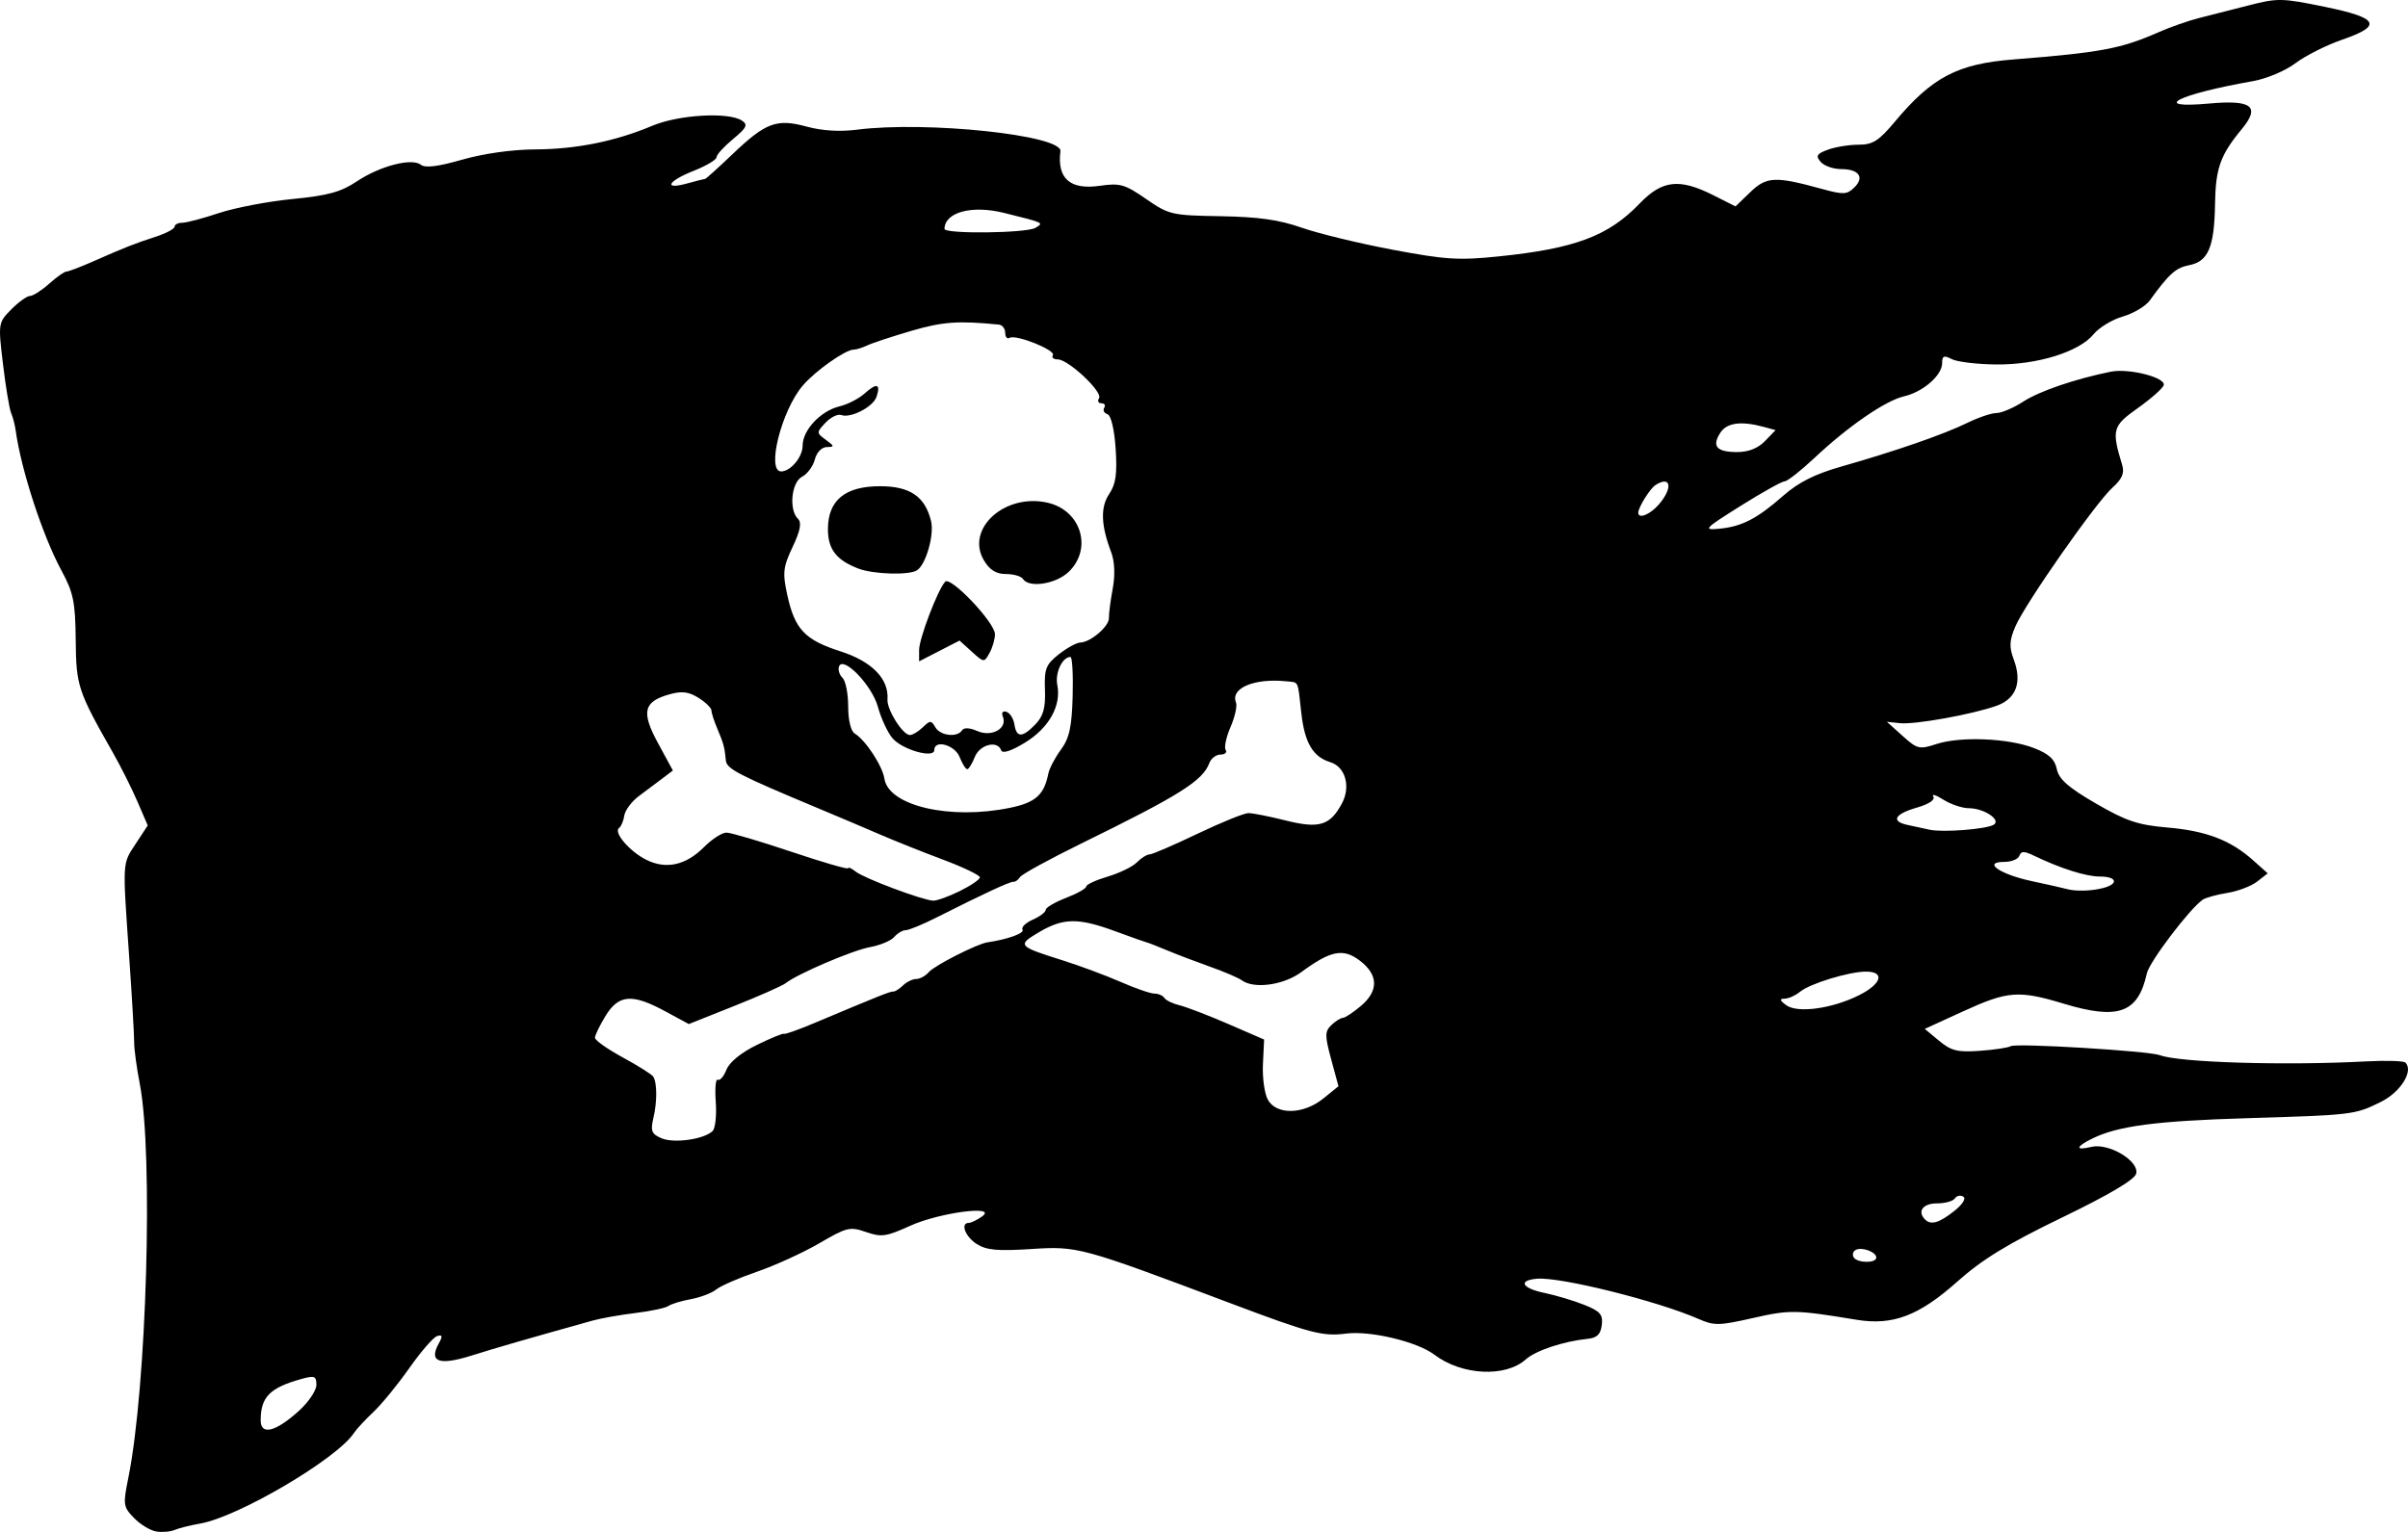 <?xml version="1.0" encoding="UTF-8" standalone="no"?>
<!-- Created with Inkscape (http://www.inkscape.org/) -->

<svg
   xmlns:dc="http://purl.org/dc/elements/1.1/"
   xmlns:cc="http://creativecommons.org/ns#"
   xmlns:rdf="http://www.w3.org/1999/02/22-rdf-syntax-ns#"
   xmlns:svg="http://www.w3.org/2000/svg"
   xmlns="http://www.w3.org/2000/svg"
   xmlns:sodipodi="http://sodipodi.sourceforge.net/DTD/sodipodi-0.dtd"
   xmlns:inkscape="http://www.inkscape.org/namespaces/inkscape"
   width="276.104mm"
   height="175.703mm"
   viewBox="0 0 978.321 622.571"
   id="svg2"
   version="1.1"
   inkscape:version="0.91 r13725"
   sodipodi:docname="pirate flag.svg">
  <defs
     id="defs4" />
  <sodipodi:namedview
     id="base"
     pagecolor="#ffffff"
     bordercolor="#666666"
     borderopacity="1.0"
     inkscape:pageopacity="0.0"
     inkscape:pageshadow="2"
     inkscape:zoom="0.35"
     inkscape:cx="555.33325"
     inkscape:cy="166.76654"
     inkscape:document-units="px"
     inkscape:current-layer="layer1"
     showgrid="false"
     inkscape:window-width="1920"
     inkscape:window-height="1018"
     inkscape:window-x="-8"
     inkscape:window-y="-8"
     inkscape:window-maximized="1"
     fit-margin-top="0"
     fit-margin-left="0"
     fit-margin-right="0"
     fit-margin-bottom="0" />
  <g
     inkscape:label="Layer 1"
     inkscape:groupmode="layer"
     id="layer1"
     transform="translate(180.333,-76.557)">
    <path
       style="fill:#000000"
       d="m -116.855,698.954 c -2.406,-0.389 -6.468,-2.855 -9.028,-5.481 -4.376,-4.489 -4.515,-5.46 -2.327,-16.252 7.465,-36.815 10.219,-131.611 4.655,-160.262 -1.279,-6.588 -2.303,-14.171 -2.275,-16.853 0.029,-2.682 -0.879,-18.259 -2.016,-34.616 -2.744,-39.482 -2.851,-37.649 2.684,-46.076 l 4.853,-7.389 -4.198,-9.734 c -2.309,-5.354 -6.791,-14.291 -9.96,-19.861 -14.25,-25.048 -14.927,-27.102 -15.109,-45.816 -0.15,-15.374 -0.947,-19.269 -5.762,-28.134 -7.655,-14.093 -16.451,-41.031 -18.651,-57.122 -0.298,-2.181 -1.119,-5.304 -1.823,-6.939 -0.704,-1.636 -2.19,-10.558 -3.302,-19.827 -1.999,-16.672 -1.963,-16.912 3.37,-22.305 2.965,-2.999 6.385,-5.452 7.599,-5.452 1.215,0 4.705,-2.231 7.756,-4.957 3.051,-2.726 6.222,-4.957 7.045,-4.957 0.824,0 5.725,-1.865 10.892,-4.144 13.119,-5.787 16.537,-7.136 25.341,-10.002 4.244,-1.382 7.716,-3.225 7.716,-4.096 0,-0.871 1.385,-1.584 3.078,-1.584 1.693,0 8.406,-1.776 14.918,-3.946 6.512,-2.17 19.959,-4.738 29.884,-5.706 14.417,-1.406 19.664,-2.842 26.1,-7.139 9.471,-6.324 22.456,-9.688 26.112,-6.764 1.714,1.37 6.967,0.713 16.753,-2.095 8.61,-2.471 20.282,-4.119 29.467,-4.162 16.846,-0.078 32.716,-3.273 47.788,-9.62 10.674,-4.495 30.893,-5.673 36.352,-2.117 2.588,1.685 2.006,2.905 -3.601,7.549 -3.678,3.047 -6.691,6.366 -6.695,7.377 0,1.011 -4.171,3.488 -9.259,5.504 -10.658,4.223 -12.488,7.856 -2.578,5.118 3.671,-1.014 6.931,-1.844 7.246,-1.844 0.315,0 5.331,-4.538 11.148,-10.084 13.472,-12.846 17.907,-14.483 30.167,-11.136 6.137,1.675 13.429,2.121 20.286,1.241 28.246,-3.626 83.552,2.223 82.722,8.749 -1.412,11.104 3.926,15.792 15.996,14.048 8.215,-1.187 10.143,-0.639 18.793,5.347 9.29,6.429 10.385,6.682 30.284,7.014 15.371,0.257 23.783,1.446 32.924,4.655 6.753,2.371 23.354,6.397 36.89,8.947 21.579,4.066 26.903,4.402 43.21,2.726 30.989,-3.185 44.529,-8.265 57.204,-21.463 9.188,-9.568 16.168,-10.351 30.019,-3.367 l 8.953,4.514 6.025,-5.805 c 6.587,-6.347 10.142,-6.506 29.064,-1.3 8.664,2.384 10.165,2.326 13.104,-0.506 4.341,-4.183 1.995,-7.544 -5.268,-7.544 -3.19,0 -6.94,-1.324 -8.333,-2.941 -2.102,-2.44 -1.596,-3.285 2.968,-4.957 3.026,-1.109 8.62,-2.016 12.432,-2.016 5.788,0 8.224,-1.548 14.784,-9.395 15.057,-18.013 25.404,-23.455 47.977,-25.239 35.551,-2.809 43.911,-4.374 59.071,-11.058 4.763,-2.1 12.17,-4.7 16.461,-5.778 4.291,-1.078 13.4,-3.4 20.243,-5.161 11.713,-3.014 13.522,-2.98 30.864,0.589 22.058,4.539 23.662,7.64 6.937,13.415 -6.316,2.181 -14.792,6.459 -18.834,9.507 -4.093,3.086 -11.768,6.318 -17.322,7.295 -30.622,5.383 -42.121,11.296 -17.672,9.088 17.367,-1.569 20.815,1.173 13.139,10.45 -8.67,10.479 -10.592,15.876 -10.821,30.391 -0.277,17.504 -2.753,23.365 -10.502,24.859 -5.45,1.05 -8.186,3.5 -15.998,14.322 -1.692,2.343 -6.616,5.283 -10.942,6.532 -4.327,1.249 -9.675,4.486 -11.884,7.192 -5.869,7.19 -22.867,12.469 -39.613,12.303 -7.741,-0.076 -15.842,-1.051 -18.004,-2.166 -3.214,-1.658 -3.93,-1.355 -3.93,1.663 0,4.908 -7.774,11.676 -15.432,13.436 -7.554,1.736 -22.613,12.078 -36.319,24.942 -5.638,5.292 -11.147,9.622 -12.242,9.622 -1.094,0 -9.135,4.487 -17.867,9.97 -14.862,9.333 -15.417,9.927 -8.676,9.286 9.183,-0.873 15.362,-4.069 26.07,-13.484 6.146,-5.404 12.86,-8.761 23.663,-11.832 21.751,-6.184 41.604,-13.069 50.992,-17.684 4.491,-2.208 9.838,-4.014 11.884,-4.014 2.046,0 6.944,-2.092 10.884,-4.649 6.556,-4.253 21.048,-9.207 35.534,-12.145 7.391,-1.499 22.559,2.38 21.524,5.504 -0.431,1.302 -5.183,5.49 -10.559,9.307 -10.278,7.297 -10.665,8.728 -6.279,23.201 0.964,3.18 -0.103,5.638 -3.931,9.057 -6.681,5.967 -35.375,46.968 -39.457,56.381 -2.477,5.713 -2.617,8.375 -0.706,13.466 3.486,9.29 1.005,16.014 -6.953,18.845 -9.911,3.525 -33.176,7.715 -39.264,7.071 l -5.308,-0.561 6.363,5.728 c 5.986,5.388 6.804,5.584 13.792,3.304 9.728,-3.174 29.157,-2.38 39.519,1.615 6.135,2.365 8.529,4.561 9.365,8.587 0.854,4.116 4.641,7.451 15.842,13.952 12.334,7.158 17.054,8.744 29.123,9.784 15.736,1.355 25.638,5.146 34.783,13.318 l 5.933,5.301 -4.291,3.348 c -2.36,1.842 -7.818,3.916 -12.128,4.61 -4.31,0.694 -8.802,1.932 -9.982,2.75 -5.36,3.718 -21.657,25.212 -22.7,29.938 -3.557,16.129 -11.55,19.04 -33.815,12.315 -18.258,-5.514 -22.672,-5.18 -40.746,3.085 l -15.679,7.169 5.838,4.839 c 4.933,4.088 7.495,4.72 16.53,4.076 5.881,-0.42 11.556,-1.271 12.611,-1.892 2.235,-1.316 55.992,1.937 60.56,3.666 7.887,2.984 50.852,4.282 83.661,2.528 8.102,-0.433 15.323,-0.224 16.047,0.465 3.505,3.338 -1.885,12.018 -9.931,15.991 -10.627,5.248 -11.151,5.311 -54.797,6.634 -36.415,1.104 -51.944,3.14 -62.243,8.161 -7.03,3.428 -7.31,5.115 -0.578,3.487 7.077,-1.711 19.582,5.789 18.192,10.911 -0.66,2.432 -11.143,8.628 -30.146,17.816 -22.028,10.651 -32.396,16.997 -42.509,26.017 -15.582,13.899 -26.217,17.932 -40.914,15.515 -24.792,-4.077 -27.091,-4.117 -42.017,-0.73 -13.894,3.153 -15.858,3.187 -22.225,0.389 -16.622,-7.304 -56.183,-17.154 -65.626,-16.339 -7.843,0.677 -6.136,3.876 3.086,5.782 4.527,0.936 11.749,3.099 16.049,4.807 6.541,2.598 7.718,3.94 7.202,8.213 -0.458,3.791 -1.942,5.241 -5.76,5.628 -9.765,0.989 -21.104,4.755 -25.091,8.335 -8.288,7.44 -26.045,6.538 -37.163,-1.889 -6.99,-5.298 -26.034,-9.853 -35.876,-8.581 -9.506,1.229 -14.443,-0.067 -46.932,-12.311 -60.895,-22.95 -62.098,-23.278 -80.965,-22.052 -13.607,0.884 -18.206,0.467 -22.119,-2.004 -4.689,-2.961 -6.839,-8.611 -3.276,-8.611 0.915,0 3.326,-1.17 5.356,-2.601 6.762,-4.764 -17.247,-1.645 -29.227,3.798 -9.694,4.404 -11.657,4.68 -17.881,2.511 -6.515,-2.27 -7.805,-1.961 -18.946,4.541 -6.575,3.838 -17.973,9.047 -25.329,11.577 -7.356,2.53 -14.824,5.785 -16.596,7.233 -1.772,1.448 -6.401,3.216 -10.288,3.927 -3.887,0.712 -7.993,1.961 -9.124,2.776 -1.132,0.815 -7.15,2.099 -13.374,2.853 -6.224,0.754 -14.095,2.148 -17.49,3.098 -27.492,7.689 -38.665,10.92 -49.182,14.22 -13.182,4.136 -17.412,2.543 -13.231,-4.984 1.628,-2.932 1.477,-3.615 -0.658,-2.975 -1.524,0.457 -6.606,6.295 -11.292,12.972 -4.686,6.678 -11.259,14.721 -14.606,17.874 -3.347,3.153 -6.921,7.01 -7.941,8.571 -6.837,10.465 -46.977,34.105 -62.475,36.794 -4.005,0.695 -8.67,1.863 -10.368,2.595 -1.698,0.732 -5.055,1.013 -7.46,0.625 z m 58.021,-49.079 c 3.879,-3.525 7.052,-8.249 7.052,-10.498 0,-3.556 -0.767,-3.877 -5.886,-2.462 -13.061,3.61 -16.748,7.332 -16.748,16.909 0,6.194 6.13,4.64 15.582,-3.949 z M 581.964,587.639 c 0,-2.328 -6.017,-4.504 -8.45,-3.056 -1.048,0.624 -1.373,1.965 -0.722,2.981 1.513,2.359 9.171,2.422 9.171,0.075 z m 31.602,-18.869 c 3.431,-2.704 4.99,-5.166 3.743,-5.909 -1.176,-0.7 -2.72,-0.367 -3.431,0.742 -0.711,1.108 -4.015,2.015 -7.344,2.015 -5.691,0 -8.062,3.35 -4.68,6.609 2.377,2.29 5.643,1.327 11.711,-3.456 z M 109.176,536.223 c 1.11,-1.07 1.691,-6.408 1.292,-11.864 -0.4,-5.456 -0.031,-9.503 0.821,-8.995 0.851,0.508 2.436,-1.328 3.521,-4.08 1.212,-3.072 5.972,-6.956 12.328,-10.059 5.694,-2.781 10.666,-4.821 11.049,-4.533 0.383,0.287 5.713,-1.59 11.845,-4.171 26.891,-11.319 31.46,-13.143 32.588,-13.01 0.658,0.078 2.42,-1.037 3.915,-2.478 1.495,-1.441 3.928,-2.62 5.406,-2.62 1.478,0 3.774,-1.261 5.102,-2.803 2.333,-2.708 19.615,-11.488 23.81,-12.096 8.23,-1.192 15.184,-3.71 14.254,-5.161 -0.611,-0.953 1.256,-2.772 4.149,-4.042 2.893,-1.27 5.26,-3.066 5.26,-3.99 0,-0.924 3.704,-3.108 8.23,-4.854 4.527,-1.745 8.23,-3.826 8.23,-4.623 0,-0.798 3.935,-2.622 8.745,-4.054 4.81,-1.432 10.134,-4.028 11.831,-5.77 1.698,-1.741 4.012,-3.193 5.144,-3.226 1.132,-0.033 9.924,-3.825 19.539,-8.427 9.614,-4.602 18.911,-8.367 20.658,-8.367 1.748,0 8.52,1.341 15.05,2.98 13.673,3.432 18.086,2.104 22.914,-6.893 3.685,-6.867 1.422,-14.906 -4.727,-16.787 -7.051,-2.157 -10.413,-7.864 -11.767,-19.976 -1.532,-13.707 -0.891,-12.356 -6.112,-12.892 -12.996,-1.333 -22.749,2.784 -20.424,8.623 0.553,1.389 -0.442,5.864 -2.21,9.943 -1.769,4.08 -2.669,8.271 -2.001,9.313 0.669,1.042 -0.257,1.895 -2.057,1.895 -1.8,0 -3.855,1.561 -4.566,3.47 -2.684,7.198 -12.053,13.085 -51.988,32.664 -12.966,6.357 -24.181,12.503 -24.921,13.657 -0.74,1.154 -1.938,2.021 -2.661,1.925 -1.325,-0.174 -12.181,4.86 -31.147,14.445 -5.658,2.86 -11.332,5.203 -12.608,5.208 -1.276,0.004 -3.392,1.253 -4.703,2.775 -1.311,1.522 -5.708,3.368 -9.772,4.102 -7.135,1.29 -29.529,10.866 -34.349,14.688 -1.295,1.027 -10.674,5.18 -20.842,9.23 l -18.488,7.363 -9.593,-5.196 c -13.403,-7.26 -18.891,-6.839 -24.215,1.857 -2.375,3.879 -4.319,7.886 -4.319,8.905 0,1.019 5.093,4.622 11.317,8.007 6.224,3.385 11.783,6.882 12.354,7.771 1.609,2.509 1.63,10.278 0.045,16.957 -1.217,5.13 -0.704,6.38 3.33,8.114 5.036,2.166 17.246,0.442 20.743,-2.927 z m 248.151,-13.249 6.131,-4.971 -2.968,-10.954 c -2.6,-9.594 -2.594,-11.315 0.051,-13.864 1.661,-1.601 3.781,-2.939 4.711,-2.973 0.93,-0.035 4.236,-2.222 7.349,-4.862 7.243,-6.143 7.081,-12.657 -0.457,-18.386 -6.767,-5.143 -11.794,-4.156 -23.811,4.676 -7.201,5.292 -19.185,6.937 -24.142,3.313 -1.384,-1.012 -7.146,-3.481 -12.805,-5.486 -5.658,-2.006 -13.529,-5.005 -17.49,-6.665 -3.961,-1.66 -7.665,-3.108 -8.23,-3.217 -0.566,-0.109 -6.388,-2.171 -12.937,-4.582 -15.01,-5.524 -21.072,-5.443 -30.962,0.415 -8.923,5.284 -8.588,5.689 9.4,11.351 7.092,2.232 17.783,6.204 23.758,8.825 5.975,2.622 12.17,4.766 13.768,4.766 1.597,0 3.413,0.793 4.035,1.763 0.622,0.97 3.404,2.313 6.182,2.985 2.778,0.672 11.642,4.077 19.696,7.567 l 14.645,6.345 -0.479,10.002 c -0.264,5.501 0.637,12.009 2,14.463 3.492,6.282 14.484,6.033 22.554,-0.51 z m 217.611,-41.948 c 9.171,-4.586 10.685,-9.579 2.911,-9.604 -6.883,-0.022 -22.869,4.862 -26.911,8.221 -1.787,1.485 -4.564,2.729 -6.173,2.763 -2.222,0.048 -2.071,0.688 0.633,2.666 4.572,3.346 18.6,1.424 29.54,-4.047 z M 209.618,438.683 c 4.482,-2.203 8.148,-4.713 8.148,-5.578 0,-0.865 -6.713,-4.092 -14.918,-7.17 -8.205,-3.079 -19.547,-7.603 -25.206,-10.054 -5.658,-2.451 -17.233,-7.358 -25.72,-10.905 -32.282,-13.49 -37.039,-15.955 -37.35,-19.347 -0.489,-5.326 -0.934,-6.982 -3.481,-12.959 -1.308,-3.07 -2.379,-6.395 -2.379,-7.389 0,-0.994 -2.344,-3.288 -5.209,-5.097 -3.947,-2.492 -6.761,-2.86 -11.617,-1.518 -10.805,2.986 -11.823,7.118 -4.897,19.873 l 6.056,11.151 -4.227,3.203 c -2.325,1.762 -6.629,4.988 -9.564,7.168 -2.936,2.181 -5.611,5.75 -5.944,7.931 -0.334,2.181 -1.286,4.456 -2.118,5.055 -2.407,1.735 4.272,9.551 11.046,12.927 8.068,4.02 16.089,2.247 23.483,-5.19 3.2,-3.218 7.286,-5.852 9.08,-5.852 1.794,0 13.657,3.498 26.364,7.773 12.706,4.275 23.102,7.289 23.102,6.697 0,-0.592 1.396,0.04 3.102,1.404 3.382,2.705 27.163,11.614 31.445,11.781 1.46,0.057 6.321,-1.699 10.802,-3.902 z m 464.424,-1.209 c 6.567,-1.696 5.742,-4.698 -1.292,-4.698 -5.624,0 -15.913,-3.266 -26.822,-8.515 -3.917,-1.885 -5.149,-1.866 -5.83,0.089 -0.475,1.363 -3.215,2.478 -6.088,2.478 -9.098,0 -1.889,5.04 11.2,7.831 6.522,1.391 12.783,2.804 13.915,3.14 3.561,1.058 10.114,0.916 14.918,-0.325 z M 629.65,411.742 c 3.247,-1.934 -3.938,-6.725 -10.086,-6.725 -2.653,0 -7.301,-1.561 -10.33,-3.47 -3.028,-1.908 -4.878,-2.487 -4.11,-1.286 0.858,1.343 -1.748,3.092 -6.767,4.541 -9.084,2.622 -10.574,5.592 -3.534,7.039 2.546,0.524 6.481,1.378 8.745,1.899 5.203,1.197 23.006,-0.167 26.081,-1.999 z M 230.032,404.849 c 10.355,-2.14 13.817,-5.232 15.546,-13.88 0.426,-2.133 2.728,-6.521 5.116,-9.752 3.426,-4.636 4.432,-9.227 4.773,-21.769 0.238,-8.742 -0.165,-15.894 -0.893,-15.894 -3.31,0 -6.328,6.431 -5.344,11.389 1.675,8.443 -3.435,17.524 -13.206,23.467 -5.561,3.383 -9.094,4.523 -9.588,3.095 -1.46,-4.22 -8.719,-2.397 -10.728,2.695 -1.076,2.726 -2.464,4.957 -3.086,4.957 -0.622,0 -2.011,-2.231 -3.086,-4.957 -1.943,-4.925 -10.288,-7.21 -10.288,-2.817 0,3.564 -13.014,-0.125 -16.987,-4.815 -1.987,-2.346 -4.647,-8.069 -5.91,-12.719 -2.389,-8.792 -14.226,-21.037 -15.836,-16.382 -0.453,1.31 0.206,3.375 1.465,4.588 1.259,1.213 2.289,6.444 2.289,11.624 0,5.594 1.086,10.062 2.675,11.004 4.298,2.547 11.252,13.125 12.035,18.306 1.677,11.092 26.673,16.899 51.053,11.86 z m -35.451,-32.723 c 2.988,-2.879 3.427,-2.879 5.099,0 2.013,3.466 8.904,4.256 10.836,1.243 0.769,-1.198 3.087,-1.09 6.233,0.291 5.833,2.561 12.265,-1.041 10.368,-5.806 -0.672,-1.687 -0.088,-2.494 1.45,-2.005 1.415,0.449 2.869,2.754 3.231,5.122 0.835,5.465 3.221,5.449 8.545,-0.058 3.2,-3.309 4.133,-6.702 3.863,-14.045 -0.312,-8.496 0.378,-10.26 5.635,-14.401 3.295,-2.596 7.234,-4.752 8.753,-4.791 4.173,-0.108 11.733,-6.612 11.605,-9.985 -0.062,-1.636 0.628,-6.979 1.535,-11.875 1.035,-5.59 0.801,-11.121 -0.629,-14.87 -4.171,-10.938 -4.414,-18.323 -0.777,-23.671 2.663,-3.916 3.269,-8.2 2.597,-18.361 -0.519,-7.848 -1.88,-13.576 -3.339,-14.044 -1.355,-0.435 -1.94,-1.607 -1.3,-2.604 0.64,-0.997 0.128,-1.813 -1.137,-1.813 -1.265,0 -1.701,-0.935 -0.968,-2.078 1.617,-2.521 -12.489,-15.766 -16.79,-15.766 -1.684,0 -2.57,-0.767 -1.969,-1.704 1.302,-2.029 -15.034,-8.574 -17.595,-7.049 -0.976,0.581 -1.774,-0.335 -1.774,-2.035 0,-1.7 -1.157,-3.206 -2.572,-3.347 -16.47,-1.639 -22.819,-1.188 -35.494,2.524 -7.922,2.32 -16.011,4.989 -17.976,5.932 -1.965,0.943 -4.447,1.714 -5.516,1.714 -3.352,0 -15.484,8.551 -20.636,14.546 -8.757,10.189 -15.004,35.241 -8.717,34.959 3.883,-0.174 8.606,-5.916 8.606,-10.463 0,-6.376 7.359,-14.183 15.093,-16.013 3.208,-0.759 7.771,-3.119 10.138,-5.244 4.886,-4.386 6.57,-3.895 4.795,1.397 -1.378,4.11 -10.518,8.817 -14.36,7.397 -1.403,-0.519 -4.27,0.887 -6.371,3.124 -3.724,3.965 -3.72,4.139 0.13,6.946 3.556,2.592 3.594,2.886 0.388,2.943 -2.063,0.036 -4.111,2.17 -4.866,5.072 -0.718,2.755 -3.05,5.909 -5.183,7.009 -4.332,2.234 -5.421,13.461 -1.657,17.087 1.591,1.533 0.973,4.782 -2.174,11.439 -3.884,8.216 -4.135,10.493 -2.151,19.57 3.037,13.9 7.124,18.217 21.651,22.869 12.705,4.069 19.671,11.201 19.037,19.491 -0.317,4.146 6.2,14.505 9.125,14.505 1.082,0 3.439,-1.418 5.237,-3.151 z m -1.506,-31.383 c 0,-4.651 7.527,-24.399 10.587,-27.778 2.172,-2.398 20.172,16.552 20.232,21.301 0.025,1.98 -0.96,5.41 -2.188,7.622 -2.221,3.998 -2.262,3.996 -7.217,-0.49 l -4.984,-4.512 -8.215,4.225 -8.215,4.225 0,-4.592 z m 42.181,-28.914 c -0.699,-1.091 -3.795,-1.983 -6.879,-1.983 -3.948,0 -6.583,-1.614 -8.901,-5.452 -7.808,-12.928 8.621,-27.694 26.107,-23.465 13.4,3.241 17.968,18.686 8.285,28.016 -5.176,4.987 -16.17,6.691 -18.612,2.884 z m -66.83,-4.196 c -9.001,-3.46 -12.388,-7.843 -12.388,-16.029 0,-11.712 6.954,-17.447 21.153,-17.447 12.187,0 18.295,4.165 20.736,14.14 1.374,5.615 -2.053,17.653 -5.704,20.032 -3.162,2.061 -17.736,1.635 -23.798,-0.695 z m 325.177,-26.041 c 5.838,-6.743 4.947,-11.953 -1.351,-7.9 -2.243,1.443 -6.995,9.079 -6.995,11.24 0,2.678 4.799,0.758 8.347,-3.339 z m 43.132,-25.775 4.313,-4.461 -4.748,-1.289 c -9.252,-2.513 -15.039,-1.741 -17.697,2.361 -3.563,5.497 -1.52,7.85 6.818,7.85 4.609,0 8.473,-1.523 11.314,-4.461 z M 240.342,169.151 c 3.458,-2.107 3.755,-1.966 -12.719,-6.066 -13.093,-3.259 -24.085,-0.316 -24.229,6.485 -0.045,2.152 33.351,1.772 36.948,-0.419 z"
       id="path3344"
       inkscape:connector-curvature="0" />
  </g>
</svg>
